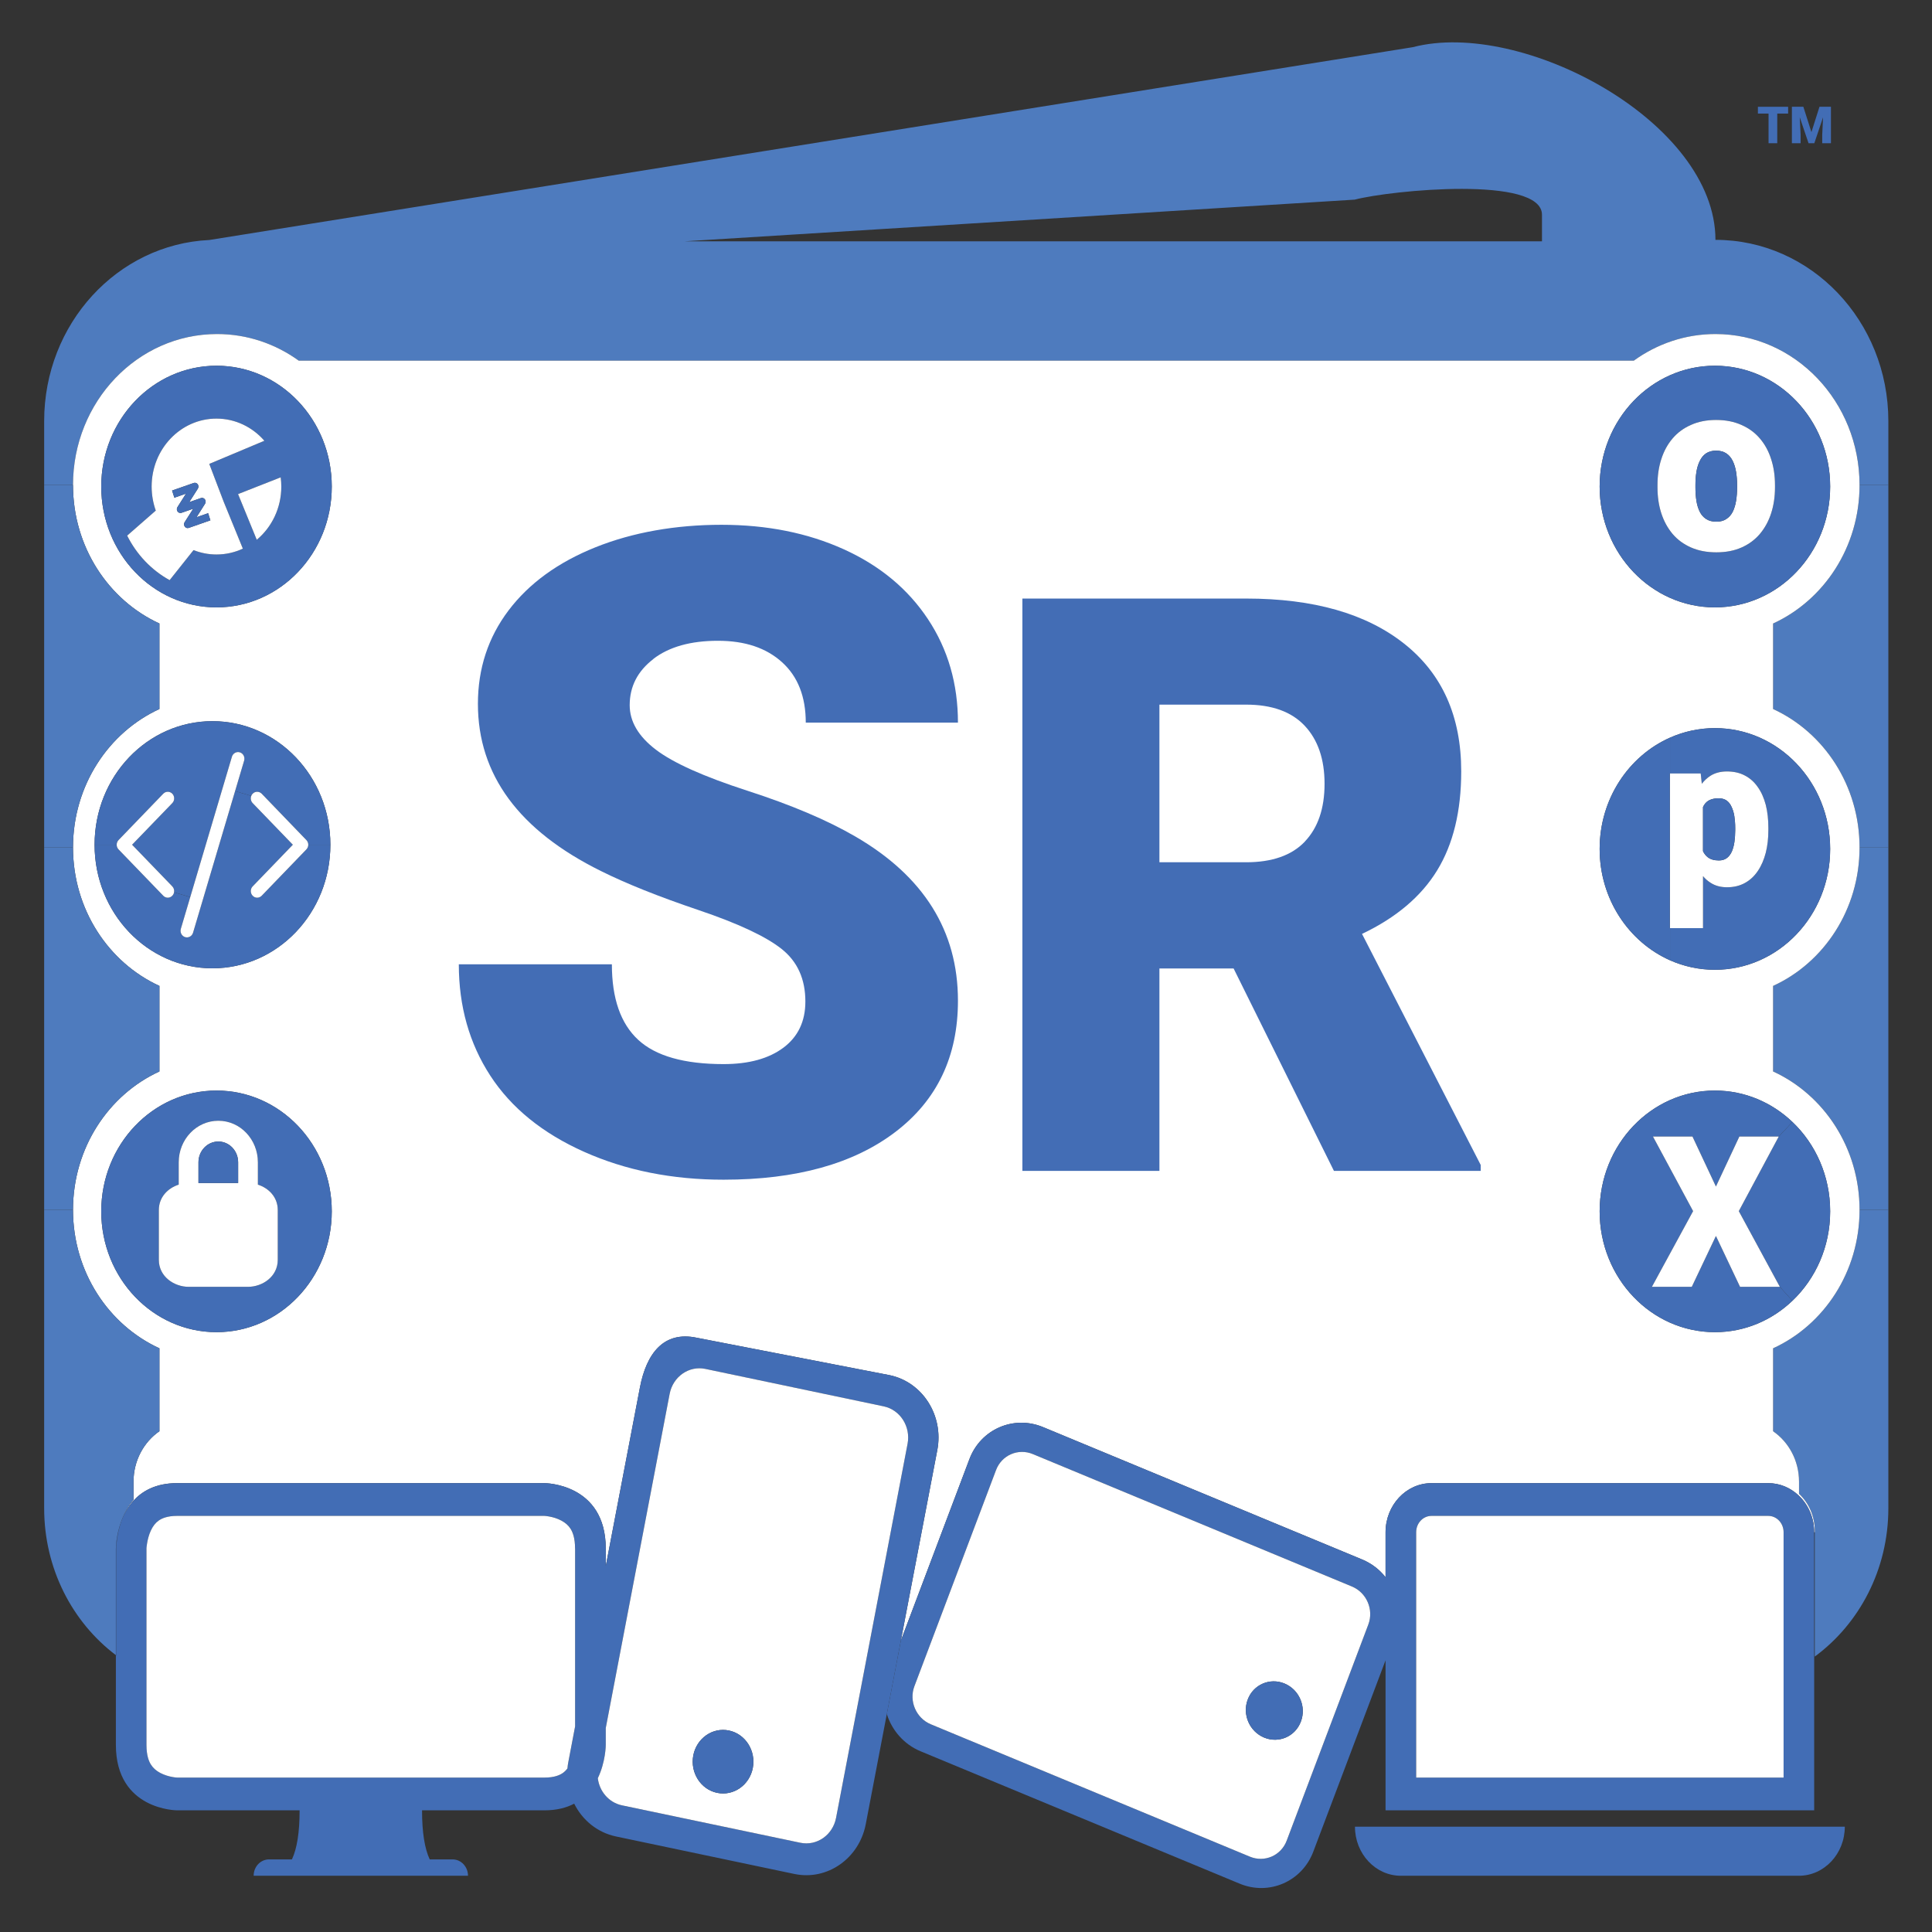 <svg xmlns="http://www.w3.org/2000/svg" viewBox="0 0 528 528"><rect x="0" y="0" width="528" height="528" fill="#333333" stroke="none"/><g class="jsopx-icon-wrapper"><path d="M516.07,330.65v81.55c0,16.76-7.95,31.58-20.11,40.53v-34.38c0-4.04-1.67-7.65-4.3-10.11v-3.31c0-5.76-2.81-10.83-7.09-13.79v-22.66c13.91-6.36,23.63-20.91,23.63-37.83h7.87Z" fill="#4e7bbe"></path><path d="M516.07,231.61v99.04h-7.87c0-16.92-9.72-31.46-23.63-37.83v-23.38c13.91-6.36,23.63-20.91,23.63-37.83h7.87Z" fill="#4e7bbe"></path><path d="M516.07,132.57v99.04h-7.87c0-16.93-9.72-31.46-23.63-37.84v-23.37c13.91-6.37,23.63-20.91,23.63-37.83h7.87Z" fill="#4e7bbe"></path><path d="M516.07,115.07v17.5h-7.87c0-22.8-17.63-41.28-39.38-41.28-8.28,0-15.97,2.69-22.31,7.27H81.64c-6.34-4.58-14.04-7.27-22.31-7.27-21.75,0-39.38,18.48-39.38,41.28h-7.88v-17.5c0-26.61,20.02-48.3,45.13-49.48L386.13,12.89c29.83-7.81,82.69,20.43,82.69,52.66,26.1,0,47.25,22.17,47.25,49.52ZM421.41,65.95v-7.26c0-10.74-41.23-6.73-51.18-4.13l-183.12,11.39h234.3Z" fill="#4e7bbe"></path><path d="M370.3,499.22h133.87c0,7.4-5.62,13.41-12.55,13.41h-108.78c-6.93,0-12.54-6.01-12.54-13.41Z" fill="#426db5"></path><path d="M508.2,132.57c0,16.92-9.72,31.46-23.63,37.83v23.37c13.91,6.38,23.63,20.91,23.63,37.84s-9.72,31.47-23.63,37.83v23.38c13.91,6.37,23.63,20.91,23.63,37.83s-9.72,31.47-23.63,37.83v22.66c4.28,2.96,7.09,8.03,7.09,13.79v3.31c2.63,2.46,4.3,6.07,4.3,10.11v.4h-.16c0-4.03-1.66-7.65-4.3-10.1-2.2-2.07-5.09-3.32-8.25-3.32h-92.04c-6.92,0-12.55,6.02-12.55,13.42v12.29c-1.64-2.09-3.82-3.78-6.4-4.85l-87.21-36.18c-8.03-3.33-17.03.58-20.11,8.74l-18.74,49.6,9.96-52.07c1.8-9.41-4.02-18.56-12.99-20.45l-52.78-10.24c-8.97-1.89-13.71,4.22-15.51,13.62l-9.33,48.8v-4.79c0-17.89-16.74-17.89-16.74-17.89H48.41c-5.81,0-9.6,2.15-12.07,4.96-1.32,1.49-2.26,3.16-2.94,4.8.69-1.76,1.67-3.59,3.09-5.2v-4.96c0-5.76,2.81-10.83,7.08-13.79v-22.66c-13.9-6.36-23.62-20.91-23.62-37.83s9.72-31.46,23.62-37.83v-23.38c-13.9-6.36-23.62-20.91-23.62-37.83s9.72-31.46,23.62-37.84v-23.37c-13.9-6.37-23.62-20.91-23.62-37.83,0-22.8,17.63-41.28,39.38-41.28,8.27,0,15.97,2.69,22.31,7.27h364.87c6.34-4.58,14.03-7.27,22.31-7.27,21.75,0,39.38,18.48,39.38,41.28ZM500.17,132.97c0-18.23-14.1-33.02-31.5-33.02s-31.5,14.79-31.5,33.02,14.1,33.02,31.5,33.02,31.5-14.79,31.5-33.02ZM500.17,232.01c0-18.23-14.1-33.02-31.5-33.02-4.35,0-8.49.93-12.26,2.6-11.31,5.01-19.24,16.75-19.24,30.42s7.93,25.41,19.24,30.43c3.77,1.67,7.91,2.59,12.26,2.59,17.4,0,31.5-14.78,31.5-33.02ZM500.17,331.05c0-9.68-3.98-18.4-10.32-24.43-5.6-5.33-13.02-8.58-21.18-8.58-17.4,0-31.5,14.78-31.5,33.01s14.1,33.02,31.5,33.02c8.16,0,15.58-3.24,21.18-8.58,6.34-6.04,10.32-14.75,10.32-24.44ZM90.67,132.97c0-18.23-14.1-33.02-31.5-33.02s-31.5,14.79-31.5,33.02,14.1,33.02,31.5,33.02,31.5-14.79,31.5-33.02ZM90.67,331.05c0-18.23-14.1-33.01-31.5-33.01s-31.5,14.78-31.5,33.01,14.1,33.02,31.5,33.02,31.5-14.78,31.5-33.02ZM90.29,230.86c0-18.65-14.43-33.77-32.23-33.77s-32.21,15.12-32.21,33.77,14.43,33.77,32.21,33.77,32.23-15.12,32.23-33.77Z" fill="#fff"></path><path fill="#426db5" d="M500.38 29.18L500.38 39.14 498 39.14 498 36.81 498.23 32.06 495.84 39.14 494.26 39.14 491.86 32.05 492.09 36.81 492.09 39.14 489.71 39.14 489.71 29.18 492.84 29.18 495.05 36.11 497.25 29.18 500.38 29.18z"></path><path d="M378.66,453.75l-19.75,52.3c-3.08,8.16-12.09,12.08-20.12,8.74l-87.2-36.18c-4.56-1.89-7.83-5.72-9.23-10.17l3.84-20.08h0s18.74-49.61,18.74-49.61c3.08-8.16,12.08-12.07,20.11-8.74l87.21,36.18c2.58,1.07,4.76,2.76,6.4,4.85v-12.29c0-7.4,5.63-13.42,12.55-13.42h92.04c3.16,0,6.05,1.25,8.25,3.32,2.64,2.45,4.3,6.07,4.3,10.1v76h-117.14v-41ZM487.44,485.8v-67.05c0-2.48-1.87-4.47-4.19-4.47h-92.04c-2.31,0-4.18,1.99-4.18,4.47v67.05h100.41ZM373.95,443.97c1.54-4.07-.46-8.73-4.48-10.39l-87.2-36.19c-4.01-1.67-8.52.29-10.06,4.37l-22.31,59.07c-1.54,4.07.47,8.73,4.48,10.4l87.2,36.18c4.02,1.67,8.52-.29,10.06-4.37l22.31-59.07Z" fill="#426db5"></path><path d="M468.67,99.95c17.4,0,31.5,14.79,31.5,33.02s-14.1,33.02-31.5,33.02-31.5-14.79-31.5-33.02,14.1-33.02,31.5-33.02ZM485.09,133.22v-.69c0-2.55-.35-4.9-1.05-7.05-.69-2.18-1.72-4.06-3.08-5.65-1.35-1.59-3.03-2.82-5.04-3.7-1.99-.9-4.3-1.36-6.92-1.36s-4.9.46-6.88,1.36c-2,.88-3.67,2.11-5.02,3.7-1.36,1.59-2.38,3.47-3.08,5.65-.7,2.15-1.04,4.5-1.04,7.05v.69c0,2.53.34,4.88,1.04,7.05.7,2.15,1.72,4.03,3.08,5.65,1.35,1.59,3.03,2.82,5.04,3.7,2.01.89,4.32,1.33,6.92,1.33s4.9-.44,6.9-1.33c1.98-.88,3.65-2.11,5-3.7,1.36-1.62,2.39-3.5,3.08-5.65.7-2.17,1.05-4.52,1.05-7.05Z" fill="#426db5"></path><path d="M468.67,198.99c17.4,0,31.5,14.79,31.5,33.02s-14.1,33.02-31.5,33.02c-4.35,0-8.49-.92-12.26-2.59v-8.79h9.01v-14.21c.6.73,1.3,1.33,2.07,1.82,1.26.82,2.76,1.22,4.49,1.22,1.85,0,3.47-.39,4.87-1.16,1.43-.78,2.6-1.88,3.55-3.29.96-1.41,1.67-3.07,2.17-4.98.48-1.89.71-3.95.71-6.17v-.59c0-2.32-.23-4.43-.71-6.32-.5-1.9-1.22-3.53-2.19-4.88-.95-1.38-2.14-2.43-3.55-3.16-1.4-.74-3.02-1.1-4.87-1.1-1.75,0-3.24.39-4.5,1.18-.89.57-1.68,1.3-2.37,2.19l-.3-2.81h-8.38v-9.8c3.77-1.67,7.91-2.6,12.26-2.6Z" fill="#426db5"></path><path d="M489.85,306.62c6.34,6.03,10.32,14.75,10.32,24.43s-3.98,18.4-10.32,24.44l-3.43-3.81-11.22-20.69,10.92-20.38,3.73-3.99Z" fill="#426db5"></path><path d="M489.85,306.62l-3.73,3.99h-10.77l-6.4,13.66-6.41-13.66h-10.8l10.97,20.38-11.26,20.69h10.9l6.6-13.9,6.59,13.9h10.88l3.43,3.81c-5.6,5.34-13.02,8.58-21.18,8.58-17.4,0-31.5-14.78-31.5-33.02s14.1-33.01,31.5-33.01c8.16,0,15.58,3.25,21.18,8.58Z" fill="#426db5"></path><path fill="#426db5" d="M488.68 29.18L488.68 31.04 485.71 31.04 485.71 39.14 483.33 39.14 483.33 31.04 480.42 31.04 480.42 29.18 488.68 29.18z"></path><path d="M487.44,418.75v67.05h-100.41v-67.05c0-2.48,1.87-4.47,4.18-4.47h92.04c2.32,0,4.19,1.99,4.19,4.47Z" fill="#fff"></path><path fill="#fff" d="M475.2 330.99L486.42 351.68 475.54 351.68 468.95 337.78 462.35 351.68 451.45 351.68 462.71 330.99 451.74 310.61 462.54 310.61 468.95 324.27 475.35 310.61 486.12 310.61 475.2 330.99z"></path><path d="M485.09,132.53v.69c0,2.53-.35,4.88-1.05,7.05-.69,2.15-1.72,4.03-3.08,5.65-1.35,1.59-3.02,2.82-5,3.7-2,.89-4.29,1.33-6.9,1.33s-4.91-.44-6.92-1.33c-2.01-.88-3.69-2.11-5.04-3.7-1.36-1.62-2.38-3.5-3.08-5.65-.7-2.17-1.04-4.52-1.04-7.05v-.69c0-2.55.34-4.9,1.04-7.05.7-2.18,1.72-4.06,3.08-5.65,1.35-1.59,3.02-2.82,5.02-3.7,1.98-.9,4.27-1.36,6.88-1.36s4.93.46,6.92,1.36c2.01.88,3.69,2.11,5.04,3.7,1.36,1.59,2.39,3.47,3.08,5.65.7,2.15,1.05,4.5,1.05,7.05ZM474.73,133.22v-.69c0-1.26-.09-2.45-.28-3.57-.18-1.14-.5-2.14-.92-3-.44-.89-1.02-1.57-1.76-2.06s-1.66-.74-2.77-.74-2,.25-2.74.74c-.72.49-1.29,1.17-1.71,2.06-.44.86-.74,1.86-.93,3-.18,1.12-.27,2.31-.27,3.57v.69c0,1.31.09,2.53.27,3.67.19,1.14.49,2.14.93,3,.42.84,1,1.49,1.74,1.96.74.48,1.67.72,2.77.72s1.99-.24,2.71-.72c.74-.47,1.32-1.12,1.76-1.96.42-.86.74-1.86.92-3,.19-1.14.28-2.36.28-3.67Z" fill="#fff"></path><path d="M483.28,226.29v.59c0,2.22-.23,4.28-.71,6.17-.5,1.91-1.21,3.57-2.17,4.98-.95,1.41-2.12,2.51-3.55,3.29-1.4.77-3.02,1.16-4.87,1.16-1.73,0-3.23-.4-4.49-1.22-.77-.49-1.47-1.09-2.07-1.82v14.21h-9.07v-42.26h8.44l.3,2.81c.69-.89,1.48-1.62,2.37-2.19,1.26-.79,2.75-1.18,4.5-1.18,1.85,0,3.47.36,4.87,1.1,1.41.73,2.6,1.78,3.55,3.16.97,1.35,1.69,2.98,2.19,4.88.48,1.89.71,4,.71,6.32ZM474.22,226.88v-.59c0-1.19-.09-2.26-.24-3.25-.16-1-.43-1.86-.79-2.59-.33-.74-.79-1.3-1.36-1.7-.59-.39-1.29-.58-2.13-.58-.98,0-1.79.16-2.46.47-.64.3-1.16.77-1.55,1.41-.1.17-.19.34-.27.52v12.04c.3.66.73,1.21,1.26,1.63.76.61,1.77.91,3.07.91.87,0,1.58-.21,2.15-.63.58-.42,1.03-1.02,1.38-1.77.34-.77.58-1.66.72-2.65.14-1,.22-2.08.22-3.22Z" fill="#fff"></path><path d="M474.73,132.53v.69c0,1.31-.09,2.53-.28,3.67-.18,1.14-.5,2.14-.92,3-.44.84-1.02,1.49-1.76,1.96-.72.48-1.62.72-2.71.72s-2.03-.24-2.77-.72c-.74-.47-1.32-1.12-1.74-1.96-.44-.86-.74-1.86-.93-3-.18-1.14-.27-2.36-.27-3.67v-.69c0-1.26.09-2.45.27-3.57.19-1.14.49-2.14.93-3,.42-.89.99-1.57,1.71-2.06.74-.49,1.66-.74,2.74-.74s2.03.25,2.77.74,1.32,1.17,1.76,2.06c.42.86.74,1.86.92,3,.19,1.12.28,2.31.28,3.57Z" fill="#426db5"></path><path d="M474.22,226.29v.59c0,1.14-.08,2.22-.22,3.22-.14.99-.38,1.88-.72,2.65-.35.75-.8,1.35-1.38,1.77-.57.42-1.28.63-2.15.63-1.3,0-2.31-.3-3.07-.91-.53-.42-.96-.97-1.26-1.63v-12.04c.08-.18.17-.35.27-.52.39-.64.91-1.11,1.55-1.41.67-.31,1.48-.47,2.46-.47.84,0,1.54.19,2.13.58.57.4,1.03.96,1.36,1.7.36.73.63,1.59.79,2.59.15.99.24,2.06.24,3.25Z" fill="#426db5"></path><path d="M456.41,253.65v8.79c-11.31-5.02-19.24-16.75-19.24-30.43s7.93-25.41,19.24-30.42v9.8h-.06v42.26h.06Z" fill="#426db5"></path><path d="M369.47,433.58c4.02,1.66,6.02,6.32,4.48,10.39l-22.31,59.07c-1.54,4.08-6.04,6.04-10.06,4.37l-87.2-36.18c-4.01-1.67-6.02-6.33-4.48-10.4l22.31-59.07c1.54-4.08,6.05-6.04,10.06-4.37l87.2,36.19ZM355.52,470.49c1.55-4.07-.45-8.73-4.48-10.4-4-1.66-8.51.29-10.04,4.37-1.55,4.07.46,8.73,4.47,10.4,4.02,1.67,8.52-.29,10.05-4.37Z" fill="#fff"></path><path d="M351.04,460.09c4.03,1.67,6.03,6.33,4.48,10.4-1.53,4.08-6.03,6.04-10.05,4.37-4.01-1.67-6.02-6.33-4.47-10.4,1.53-4.08,6.04-6.03,10.04-4.37Z" fill="#426db5"></path><path d="M242.36,468.44l-5.75,30.06c-1.79,9.41-10.52,15.52-19.51,13.64l-48.76-10.25c-5.1-1.07-9.18-4.48-11.42-8.96-2.13,1.12-4.8,1.82-8.11,1.82h-33.47c0,5.96.7,10.43,2.1,13.41h6.27c2.3,0,4.19,2,4.19,4.47h-58.58c0-2.47,1.87-4.47,4.19-4.47h6.27c1.4-2.98,2.1-7.45,2.1-13.41h-33.47s-16.74,0-16.74-17.88v-24.53l.15.12v-29.65s0-3.28,1.32-7.03c.08-.23.17-.46.26-.69.68-1.64,1.62-3.31,2.94-4.8,2.47-2.81,6.26-4.96,12.07-4.96h100.4s16.74,0,16.74,17.89v4.79l9.33-48.8c1.8-9.4,6.54-15.51,15.51-13.62l52.78,10.24c8.97,1.89,14.79,11.04,12.99,20.45l-9.96,52.07h0s-3.84,20.09-3.84,20.09ZM248.03,394.58c.9-4.7-2.01-9.28-6.5-10.23l-48.76-10.24c-4.49-.94-8.86,2.11-9.76,6.82l-17.46,91.32v4.62s0,4.58-2.17,9.1c.43,3.6,3.01,6.65,6.58,7.41l48.77,10.23c4.49.94,8.86-2.1,9.76-6.81l19.54-102.22ZM157.17,471.83v-48.61c0-2.9-.65-4.49-1.21-5.38-.58-.94-1.43-1.68-2.53-2.27-1.13-.61-2.36-.95-3.38-1.13-.49-.09-.89-.13-1.12-.15-.09-.01-.16-.01-.19-.01H48.41c-2.72,0-4.21.7-5.04,1.29-.89.63-1.58,1.53-2.13,2.71-.56,1.21-.88,2.52-1.05,3.62-.09.52-.12.94-.15,1.18,0,.12,0,.18,0,.22v53.57c0,2.91.66,4.49,1.21,5.37.6.95,1.44,1.69,2.54,2.28,1.14.6,2.37.95,3.39,1.13.49.09.88.13,1.12.14.09.01.15.01.19.01h100.33c2.72,0,4.21-.69,5.04-1.28.46-.33.87-.74,1.23-1.22.05-.62.13-1.24.26-1.86l1.83-9.61Z" fill="#426db5"></path><path d="M241.53,384.35c4.49.95,7.4,5.53,6.5,10.23l-19.54,102.22c-.9,4.71-5.27,7.75-9.76,6.81l-48.77-10.23c-3.57-.76-6.15-3.81-6.58-7.41,2.17-4.52,2.17-9.1,2.17-9.1v-4.62l17.46-91.32c.9-4.71,5.27-7.76,9.76-6.82l48.76,10.24ZM205.74,483.16c.89-4.7-2.02-9.28-6.5-10.22-4.49-.95-8.86,2.1-9.77,6.8-.89,4.71,2.02,9.29,6.51,10.23s8.86-2.11,9.76-6.81Z" fill="#fff"></path><path d="M199.24,472.94c4.48.94,7.39,5.52,6.5,10.22-.9,4.7-5.27,7.75-9.76,6.81s-7.4-5.52-6.51-10.23c.91-4.7,5.28-7.75,9.77-6.8Z" fill="#426db5"></path><path d="M157.17,423.22v48.61l-1.83,9.61c-.13.62-.21,1.24-.26,1.86-.36.48-.77.89-1.23,1.22-.83.59-2.32,1.28-5.04,1.28H48.48s-.1,0-.19-.01c-.24-.01-.63-.05-1.12-.14-1.02-.18-2.25-.53-3.39-1.13-1.1-.59-1.94-1.33-2.54-2.28-.55-.88-1.21-2.46-1.21-5.37v-53.57s0-.1,0-.22c.03-.24.06-.66.15-1.18.17-1.1.49-2.41,1.05-3.62.55-1.18,1.24-2.08,2.13-2.71.83-.59,2.32-1.29,5.04-1.29h100.33s.1,0,.19.01c.23.02.63.06,1.12.15,1.02.18,2.25.52,3.38,1.13,1.1.59,1.95,1.33,2.53,2.27.56.89,1.21,2.48,1.21,5.38Z" fill="#fff"></path><path d="M90.29,230.86h-6.04c0-.46-.17-.92-.52-1.28l-12.21-12.67c-.69-.7-1.79-.7-2.47,0-.17.17-.3.38-.38.6l-4.42-1.31,2.47-8.32c.28-.96-.23-1.98-1.16-2.27-.92-.29-1.9.25-2.18,1.2l-11.39,38.36-4.42-1.31c.1-.57-.05-1.18-.48-1.62l-10.99-11.38,10.99-11.38c.68-.71.68-1.86,0-2.57-.69-.7-1.79-.7-2.47,0l-12.22,12.67c-.34.36-.51.82-.51,1.28h-6.04c0-18.65,14.43-33.77,32.21-33.77s32.23,15.12,32.23,33.77Z" fill="#426db5"></path><path d="M84.25,230.86h6.04c0,18.65-14.43,33.77-32.23,33.77s-32.21-15.12-32.21-33.77h6.04c0,.46.17.92.51,1.28l12.22,12.66c.68.71,1.78.71,2.47,0,.25-.26.41-.59.48-.94l4.42,1.31-2.57,8.67c-.28.95.23,1.97,1.15,2.26.93.29,1.91-.24,2.19-1.2l11.49-38.7,4.42,1.31c-.26.66-.13,1.44.38,1.97l10.98,11.38-10.98,11.38c-.68.7-.68,1.86,0,2.56.68.71,1.78.71,2.47,0l12.21-12.66c.35-.36.52-.82.52-1.28Z" fill="#426db5"></path><path d="M83.73,229.58c.35.36.52.82.52,1.28s-.17.92-.52,1.28l-12.21,12.66c-.69.71-1.79.71-2.47,0-.68-.7-.68-1.86,0-2.56l10.98-11.38-10.98-11.38c-.51-.53-.64-1.31-.38-1.97.08-.22.21-.43.38-.6.68-.7,1.78-.7,2.47,0l12.21,12.67Z" fill="#fff"></path><path d="M59.17,99.95c17.4,0,31.5,14.79,31.5,33.02s-14.1,33.02-31.5,33.02-31.5-14.79-31.5-33.02,14.1-33.02,31.5-33.02ZM76.88,132.97c0-.85-.06-1.69-.17-2.52l-11.65,4.58,5.11,12.49c4.09-3.41,6.71-8.66,6.71-14.55ZM57.19,126.78l15.06-6.32c-3.23-3.72-7.9-6.06-13.09-6.06-9.79,0-17.72,8.31-17.72,18.57,0,2.31.41,4.53,1.13,6.57l-7.82,6.84c2.59,5.18,6.66,9.45,11.61,12.17l6.53-8.21c1.95.77,4.05,1.2,6.27,1.2,2.57,0,5.01-.57,7.21-1.6l-5.25-12.85-3.93-10.31Z" fill="#426db5"></path><path d="M59.17,298.04c17.4,0,31.5,14.78,31.5,33.01s-14.1,33.02-31.5,33.02-31.5-14.78-31.5-33.02,14.1-33.01,31.5-33.01ZM75.91,344.31v-13.61c0-3.57-2.5-6.01-5.43-6.95v-6.1c0-6.27-4.83-11.36-10.81-11.36s-10.83,5.09-10.83,11.36v6.1c-2.93.94-5.43,3.38-5.43,6.95v13.61c0,4.63,4.24,7.37,8.14,7.37h16.24c3.88,0,8.12-2.74,8.12-7.37Z" fill="#426db5"></path><path d="M76.71,130.45c.11.83.17,1.67.17,2.52,0,5.89-2.62,11.14-6.71,14.55l-5.11-12.49,11.65-4.58Z" fill="#fff"></path><path d="M75.91,330.7v13.61c0,4.63-4.24,7.37-8.12,7.37h-16.24c-3.9,0-8.14-2.74-8.14-7.37v-13.61c0-3.57,2.5-6.01,5.43-6.95v-6.1c0-6.27,4.84-11.36,10.83-11.36s10.81,5.09,10.81,11.36v6.1c2.93.94,5.43,3.38,5.43,6.95ZM65.08,323.31v-5.66c0-3.14-2.42-5.68-5.41-5.68s-5.43,2.54-5.43,5.68v5.66h10.84Z" fill="#fff"></path><path d="M72.25,120.46l-15.06,6.32,3.93,10.31,5.25,12.85c-2.2,1.03-4.64,1.6-7.21,1.6-2.22,0-4.32-.43-6.27-1.2l-6.53,8.21c-4.95-2.72-9.02-6.99-11.61-12.17l7.82-6.84c-.72-2.04-1.13-4.26-1.13-6.57,0-10.26,7.93-18.57,17.72-18.57,5.19,0,9.86,2.34,13.09,6.06ZM57.5,142.2l-.62-1.95-3.18,1.11,2.34-3.69c.23-.37.22-.85-.04-1.19-.25-.36-.69-.5-1.09-.36l-3.19,1.11,2.35-3.69c.23-.37.22-.85-.04-1.2-.26-.34-.69-.49-1.1-.34l-5.9,2.06.63,1.96,3.18-1.12-2.34,3.69c-.24.36-.22.84.03,1.2.26.35.7.49,1.09.35l3.19-1.11-2.35,3.68c-.24.37-.21.86.04,1.2.25.35.7.5,1.09.36l5.91-2.07Z" fill="#fff"></path><path d="M65.56,205.61c.93.29,1.44,1.31,1.16,2.27l-2.47,8.32-11.49,38.7c-.28.96-1.26,1.49-2.19,1.2-.92-.29-1.43-1.31-1.15-2.26l2.57-8.67,11.39-38.36c.28-.95,1.26-1.49,2.18-1.2Z" fill="#fff"></path><path d="M65.08,317.65v5.66h-10.84v-5.66c0-3.14,2.44-5.68,5.43-5.68s5.41,2.54,5.41,5.68Z" fill="#426db5"></path><path d="M56.88,140.25l.62,1.95-5.91,2.07c-.39.14-.84-.01-1.09-.36-.25-.34-.28-.83-.04-1.2l2.35-3.68-3.19,1.11c-.39.14-.83,0-1.09-.35-.25-.36-.27-.84-.03-1.2l2.34-3.69-3.18,1.12-.63-1.96,5.9-2.06c.41-.15.84,0,1.1.34.26.35.27.83.04,1.2l-2.35,3.69,3.19-1.11c.4-.14.84,0,1.09.36.26.34.27.82.04,1.19l-2.34,3.69,3.18-1.11Z" fill="#426db5"></path><path d="M47.09,242.24c.43.44.58,1.05.48,1.62-.07.35-.23.68-.48.94-.69.71-1.79.71-2.47,0l-12.22-12.66c-.34-.36-.51-.82-.51-1.28s.17-.92.51-1.28l12.22-12.67c.68-.7,1.78-.7,2.47,0,.68.71.68,1.86,0,2.57l-10.99,11.38,10.99,11.38Z" fill="#fff"></path><path d="M43.57,368.48v22.66c-4.27,2.96-7.08,8.03-7.08,13.79v4.96c-1.42,1.61-2.4,3.44-3.09,5.2-.09.23-.18.46-.26.69-1.47,3.92-1.47,7.44-1.47,7.44v29.12c-11.88-8.98-19.6-23.61-19.6-40.14v-81.55h7.88c0,16.92,9.72,31.47,23.62,37.83Z" fill="#4e7bbe"></path><path d="M43.57,269.44v23.38c-13.9,6.37-23.62,20.91-23.62,37.83h-7.88v-99.04h7.88c0,16.92,9.72,31.47,23.62,37.83Z" fill="#4e7bbe"></path><path d="M43.57,170.4v23.37c-13.9,6.38-23.62,20.91-23.62,37.84h-7.88v-99.04h7.88c0,16.92,9.72,31.46,23.62,37.83Z" fill="#4e7bbe"></path><path d="M33.14,415.78c-1.32,3.75-1.32,7.03-1.32,7.03v29.65l-.15-.12v-29.12s0-3.52,1.47-7.44Z" fill="#426db5"></path><path d="M178.55,180.08c4.32-3.31,10.2-4.96,17.65-4.96s13.21,1.96,17.53,5.86c4.32,3.91,6.48,9.41,6.48,16.51h41.59c0-10.61-2.73-20.04-8.2-28.29-5.47-8.25-13.13-14.61-22.99-19.08-9.86-4.47-21.01-6.7-33.45-6.7s-24.24,2.05-34.46,6.16c-10.22,4.11-18.12,9.85-23.71,17.23-5.58,7.38-8.38,15.89-8.38,25.54,0,19.38,11.21,34.61,33.63,45.7,6.89,3.43,15.76,6.98,26.62,10.65,10.85,3.67,18.44,7.22,22.76,10.65,4.32,3.43,6.48,8.22,6.48,14.35,0,5.42-2,9.63-6,12.62-4,2.99-9.45,4.49-16.34,4.49-10.77,0-18.56-2.21-23.35-6.64-4.79-4.43-7.19-11.3-7.19-20.64h-41.83c0,11.48,2.87,21.63,8.61,30.45,5.74,8.81,14.3,15.75,25.67,20.82,11.37,5.07,24.06,7.6,38.08,7.6,19.88,0,35.53-4.35,46.94-13.04,11.41-8.69,17.11-20.65,17.11-35.89,0-19.06-9.35-34.01-28.04-44.86-7.69-4.47-17.51-8.63-29.47-12.5-11.96-3.87-20.32-7.62-25.07-11.25-4.75-3.63-7.13-7.68-7.13-12.14,0-5.1,2.16-9.31,6.48-12.62Z" fill="#436db5"></path><path d="M372.24,255.22c9.32-4.43,16.17-10.23,20.54-17.38,4.37-7.15,6.56-16.17,6.56-27.04,0-15.02-5.19-26.65-15.58-34.88-10.39-8.23-24.79-12.34-43.21-12.34h-61.14v156.41h37.45v-55.32h20.27l27.42,55.32h40.12v-1.61l-32.44-63.15ZM356.61,230c-3.59,3.77-8.95,5.65-16.06,5.65h-23.69v-43.08h23.69c7.04,0,12.38,1.92,16,5.76s5.44,9.14,5.44,15.88-1.8,12.01-5.39,15.78Z" fill="#436db5"></path></g></svg>